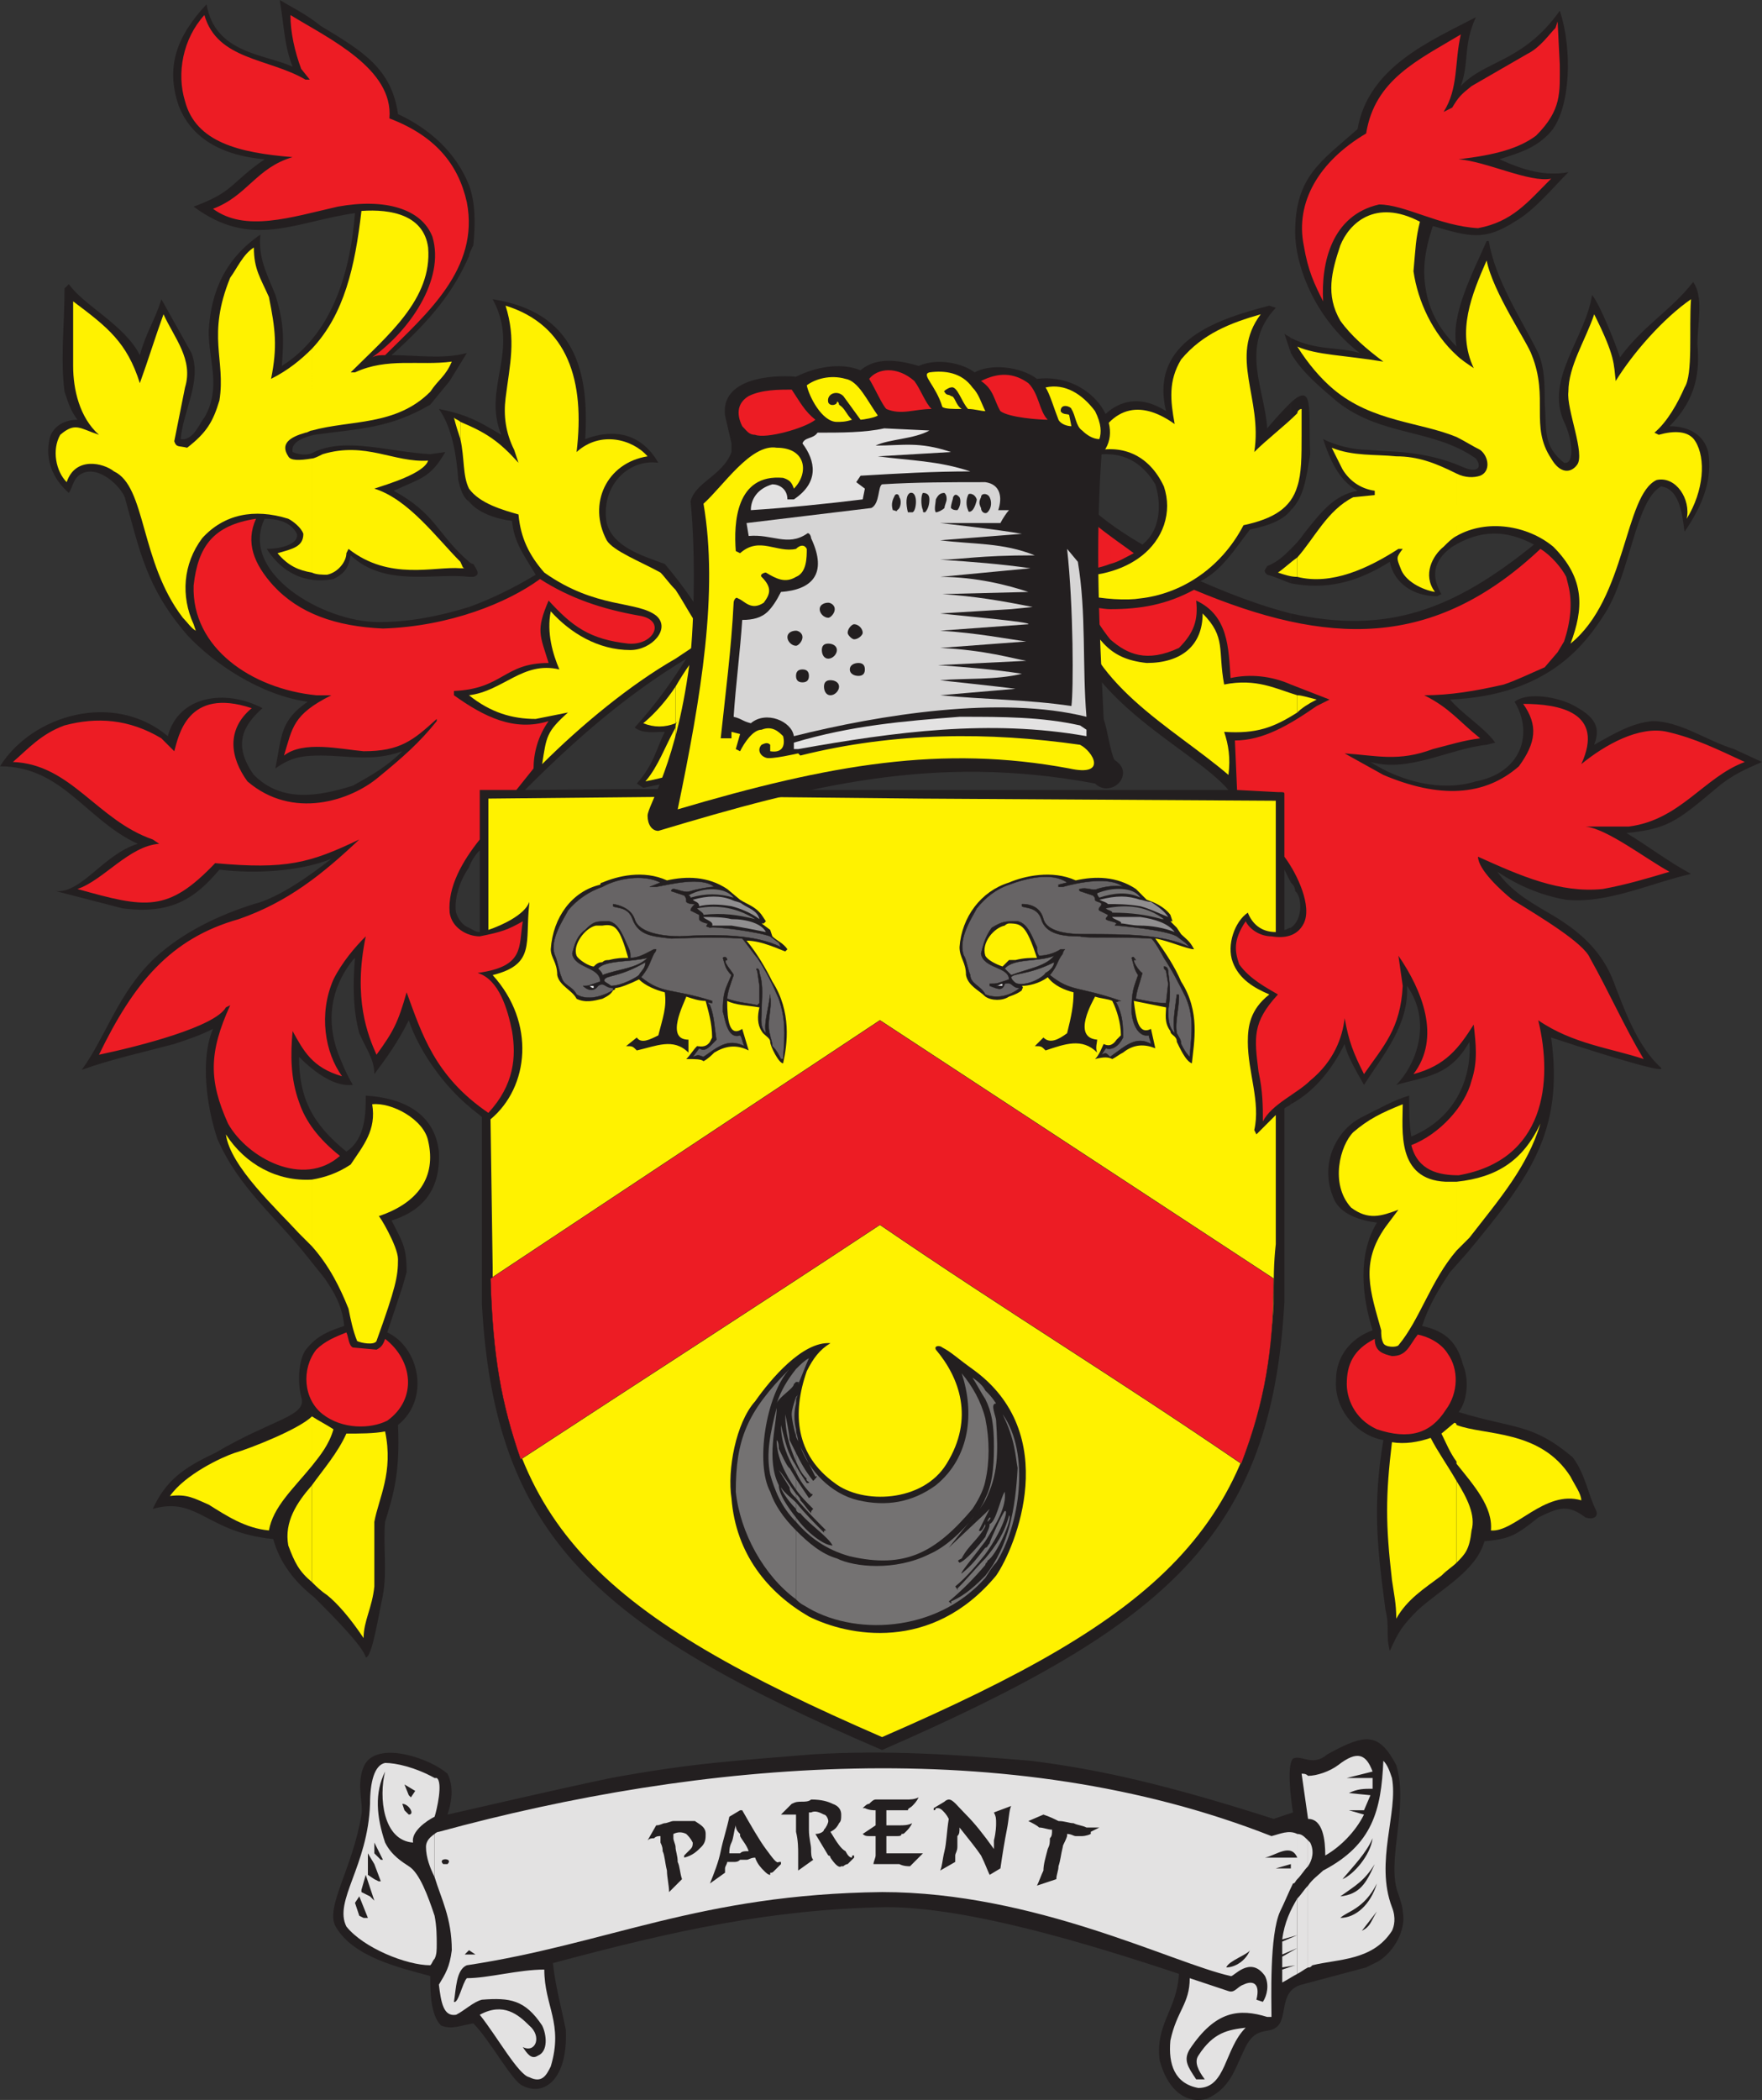 <svg xmlns="http://www.w3.org/2000/svg" width="614.25" height="731.686"><rect width="100%" height="100%" fill="#333333" stroke="none"/><path fill="#231f20" fill-rule="evenodd" d="M450 323.25v61.5c8.25-4.5 14.25-12 18.75-21 .75 3.75 3.75 9 6.75 14.25 6.75-10.5 15.75-21 15-34.5 9 12.75 3 27.75-3.75 34.5 10.5-3 18.75-3 25.5-15 .75 9-2.25 25.5-20.25 33-.75-4.5-.75-9-.75-14.25-5.25 1.5-10.5 4.5-16.5 7.5-9 4.5-15 16.5-9.75 28.5 2.25 5.25 9 7.5 15 8.25-6.75 11.25-5.25 25.5-1.5 37.5-8.25 3-12.75 9.75-12.75 17.25-.75 10.5 7.5 19.5 16.5 21-3.75 22.5-2.25 36.75.75 59.25 1.5 6 0 8.25 1.5 14.25 3-6.75 4.5-9 9.75-14.25 8.25-7.5 20.25-13.5 23.25-24 9-.75 11.25-2.25 18.75-8.25 7.5-3.75 10.5-4.5 16.5 0 2.25.75 4.5 0 3.75-2.25-3-6-3.75-12.75-8.25-18.75C534 495.75 528 498 508.5 492c3-3.75 3.75-11.25 1.5-16.5-2.25-9-7.5-12-14.25-13.5 2.25-6.75 5.25-12 9.75-18.75l6-6.75c21.75-26.25 33.75-42 29.25-75C547.5 363.75 582 375 579 372c-8.25-7.5-12.75-20.25-16.5-30s-10.5-16.5-20.25-22.5c-7.5-4.5-15-8.25-20.25-15.75 6.75 4.5 15 8.25 24 9.75 14.25 1.5 30-6 43.5-9-8.25-4.5-15-9.75-22.5-14.25 14.25-1.5 17.25-3.75 31.5-15.75 5.25-4.5 10.5-6.75 15.75-9l-9.75-4.5c-9.75-3-18.75-9.75-28.5-9.75-7.5.75-13.5 4.5-20.25 8.25 2.25-6 .75-9.75-8.25-14.25-6.75-3-15.75-3.75-19.5-.75 6.75 11.25 2.25 24.75-13.5 27.75-12 3.75-26.25 0-36.75-6.75 13.5 3.75 27-4.5 40.5-6l3-.75c-3.75-5.25-11.25-9.75-15.75-15 34.5-1.5 47.25-19.5 54-30 9-14.25 10.5-39 19.5-44.25 6.75.75 7.5 10.5 8.25 15.75 6.75-9.75 9.75-18.75 8.25-27.75-1.5-6-6.75-9-13.5-9 9.75-9.75 10.5-19.5 9.75-28.5 0-7.5 2.25-16.5-1.5-21.75-7.5 9.75-17.25 15-25.5 26.25-1.5-4.5-6.75-18-9.75-21.75-2.25 15-16.5 29.25-9.75 44.25 3 6 3.75 15 0 14.25-7.5-6-6-11.25-6.75-21 0-6 0-12-2.25-17.25-6-12-15-25.5-17.25-39h-.75c-4.5 10.5-12.75 25.5-10.5 36.75-5.25-5.25-9-11.25-10.5-18.75s-.75-14.25 2.25-23.25c12.75 3.75 18 5.25 28.5-1.5 6.75-3.75 13.5-12 18.75-17.25-8.25 1.5-15.75-.75-24-4.5 6.75-2.25 12.75-3.75 18-9.75 6.75-8.25 7.5-28.5 3-42C531 21.75 517.5 21 509.25 30c3-8.25.75-14.25 5.25-24-15.75 8.25-37.5 17.25-41.25 39-12.75 11.25-21.75 16.5-21.75 36 0 10.5 6 29.25 22.5 42-7.5-2.25-15-.75-24-5.25V123c3.75 6.75 11.25 12.75 16.5 17.25 15.75 12 33 9 48 19.5 2.25 3 .75 5.25-4.5 3-13.5-6-26.25-5.25-33-6-5.25 0-11.25-1.5-15.75-3.75 2.25 6.75 5.25 14.25 12 18-8.25 1.5-12.75 7.5-18.75 15-1.5 2.25-3 3.75-4.5 5.25v12c12 2.25 22.5 0 34.5-7.5 1.5 7.5 8.25 12 16.5 12l1.5-.75c-4.5-7.5-1.5-12.75 3.75-16.5 9.75-6 18.75-6 28.5-.75-27.75 22.5-51 31.5-84.75 24v93.75c.75.75 1.5 1.5 1.5 3 2.25 1.5 3 9.75-1.5 12.75"/><path fill="#231f20" fill-rule="evenodd" d="M450 140.25v37.5c4.5-4.5 5.25-10.5 6.75-19.5-.75-15 1.5-25.5-6.75-18m0-17.25v-5.25c-.75-.75-1.5-.75-2.25-1.5L450 123"/><path fill="#231f20" fill-rule="evenodd" d="M450 177.75v-37.5c-1.5 1.5-4.5 4.5-8.25 9-.75-13.5-9.75-28.5 3-42l-2.25-.75c-17.25 4.5-42 12-36 36.75-16.5-10.5-27 5.25-30 16.5 9.75-3 19.5-2.25 26.25 9 1.5 4.5 3 15-4.5 21-12.75-7.5-26.25-17.25-30.75-31.5 0-4.5-6.75-3-11.25-7.5-6 6-16.5 3-24-1.5-7.5 3.75-14.25 3-15 6.75-3 6-9 14.25-7.5 18 3 .75 12.75-4.5 17.25-6-.75 6.75-4.5 15.75-3.75 21.75 7.5-3 15-6 21-10.5 6.75 15 11.25 24.75 27 29.25 2.25 34.5 44.25 51.75 57 66.75H261c-27-.75-67.5 0-78 0 18-18 35.25-33 56.25-45.75-5.25 8.25-10.5 15.75-18 24 3 2.25 6.75 1.5 10.5 1.5-3 6-3.75 11.25-9.75 18l2.25 1.5c10.5-2.25 14.25-2.25 21.75-10.5 2.25-2.25.75-12 12.75-21-6-15.75-14.25-31.5-27-46.5-8.25-3-18-6-20.25-14.25-2.25-12.75 7.5-22.5 18-21-6-10.5-15.75-12-25.5-8.25 1.5-24-3.75-44.25-32.25-48.75 9.75 18-3.75 30.75 3 47.25-3.75-2.25-7.5-4.5-11.25-6v29.25c3 3.75 9 6 15 6.75.75 7.5 3.75 11.25 8.25 18.75-7.5 4.5-15 8.25-23.25 11.25v90.75c.75-2.25 2.25-4.5 3.75-6v28.5c-1.5 0-2.25-.75-3.75-1.5v62.25c1.5 1.5 3 2.25 4.5 3.75v65.25c4.5 81 39.75 112.5 139.5 155.25 99.75-43.5 135.75-75 140.25-156v-67.5c.75-.75 1.5-.75 2.25-1.5v-61.5c-.75 0-1.5.75-2.25.75v-21l2.25 4.5v-93.75c-9-2.25-19.5-6-31.5-11.25 7.5-3.75 12-11.25 17.25-18 7.5-1.5 12-3.75 14.25-6.75"/><path fill="#231f20" fill-rule="evenodd" d="M450 203.25v-12c-2.25 2.25-4.5 4.5-8.25 6-.75 1.5-1.5 1.5 0 3 3 .75 6 2.25 8.25 3m-286.5-7.5V201h1.5c3-.75.75-3 0-4.5-.75 0-1.5-.75-1.5-.75m0-131.25v24.75c0-.75.75-2.25 1.5-3.75.75-7.5.75-15-1.5-21m0 24.75V64.5C159 53.25 150 45 138.75 39.75 136.5 24 126.75 18 111.75 9c-4.5-3.75-10.5-6.75-14.25-9C99 8.25 99 15.75 102 23.25c-9.75-4.5-27-4.5-30-21.75-10.5 11.25-14.25 21.75-9.75 35.25C66 46.5 75 54 92.25 55.5c-12 8.25-10.5 11.25-24.75 16.5 20.25 15 35.25 5.25 56.25 2.25-1.5 19.5-7.5 42-25.5 53.25.75-9.75.75-15-2.25-24.75-3-7.5-6-12.75-5.25-21-12 8.25-17.25 19.5-18 33.75 0 10.5 4.5 19.5-1.5 30-1.5 1.5-3.75 8.25-8.25 7.5.75-9.75 7.5-20.25 3.75-30l-10.5-18.75c-2.25 7.5-5.25 11.25-7.5 19.5C43.5 113.25 29.25 106.5 24 99l-1.5 1.5c0 12-1.5 24.75 0 36 1.5 4.5 2.25 6.75 4.5 9.75-5.25 0-9 3-9.75 6.75-1.5 6.75.75 13.5 6.75 18.75 1.5-2.25 1.5-5.25 4.5-6.75 6-3 13.5 4.5 15 8.25 5.25 18.75 7.5 31.5 21.75 48 9 9.75 25.5 21 42 23.25-9.75 6.75-9 12-11.25 23.25 5.25-3.75 9-4.5 15.75-4.5 9.75 0 18 2.25 28.5-1.5-5.25 5.25-10.5 8.25-17.25 12-12 3.75-24.75 6-34.5-3.75-7.5-10.5-3.75-17.25 3-23.25-12.75-6.75-29.25-4.5-33 9.75C39.75 240.75 11.25 249 0 267c21.75 0 30 18.75 48 27-12 3.75-19.5 17.25-28.5 16.5l23.25 6c17.25 2.25 25.5-3.75 33.75-13.5 12 1.5 27.75.75 39-3.75-6.75 5.25-18 13.5-27 15.75-12 3.75-24.75 9.75-34.5 18.75-12.75 12-17.25 27.75-25.5 39 10.5-3.75 21-6 32.25-9 4.5-1.5 9-3 13.5-5.25-4.5 10.5-2.25 27 1.5 38.25 7.5 17.25 20.25 27 31.5 41.25l6 7.5c3 4.5 6 9 6.75 16.5-4.5 1.5-9 3-12.75 7.5-3 3-3.75 11.25-2.25 17.25 2.25 6.75-9.75 7.5-30 19.5-11.25 5.25-17.25 9.75-21.75 19.5 15.75-4.5 18.75 8.25 42 10.5 2.25 8.25 7.5 15 14.25 20.25 6 6 17.25 17.25 18 21 2.25 0 4.5-15 6-21.75 1.5-8.25 0-18 .75-25.5 3-9.75 5.25-17.25 4.5-33.75 11.25-9 7.5-27-3.75-32.25l5.25-15.75 1.5-5.25c0-9-1.5-10.5-5.25-18 9.75-3 17.25-9.75 16.5-24-1.5-13.5-12.75-18.75-25.5-19.5 0 6 0 15-6.75 19.5-12-9.75-16.5-18.75-16.5-33 6 6 12.75 10.5 18.75 9.75-2.25-3.75-3.75-7.5-5.25-11.25-3.75-10.5-3-21.75 5.25-32.25l.75-.75c-.75 9-.75 18 1.5 26.25 2.25 5.25 5.25 9 5.25 14.25 4.5-6 8.25-11.25 12-18.75 3.75 11.25 12.75 23.25 21 30v-62.25c-2.25-.75-3.75-3-4.5-5.25-.75-3.75.75-10.5 4.5-15.75V211.5c-9.75 3-20.25 5.25-31.5 5.25-19.5 0-48.75-17.25-39.75-36 3.75 0 9 .75 11.25 5.25.75 3.75-6 5.25-10.5 5.25 3.75 6 11.25 12.75 23.25 10.5 4.5-2.25 5.25-4.5 6-8.25 12 11.25 29.25 6 41.25 7.5v-5.25c-11.25-9.75-11.25-16.5-26.25-24.75 9.75-4.5 12.75-4.5 18-13.5l-5.25.75c-14.25-.75-29.25-6-40.5-.75-2.25 1.5-6 .75-7.5 0-.75-3.75 4.5-5.25 7.5-6 16.5-2.25 26.25-2.25 40.5-10.5l6.75-8.25 6-9.75c-8.25 2.25-17.25.75-26.25.75 14.25-12.75 21.75-22.5 27-34.5"/><path fill="#231f20" fill-rule="evenodd" d="M163.5 174.75V145.5c-3.75-1.5-6.75-2.25-10.5-3 3.75 5.25 6 13.5 6.75 24.75.75 3 1.5 6 3.75 7.5"/><path fill="#fff200" fill-rule="evenodd" d="M444 454.5c0-9 0-14.25.75-21v-45l-6.75 6.75-.75-1.5C439.5 384 435 373.5 435 363c0-5.25.75-11.25 7.5-16.5-5.25-2.25-10.5-5.25-12.75-11.25S430.5 321 435 318c1.5 3.75 4.5 6.75 9.75 6.75V279L321 278.25l-75-.75-75.75.75V324c4.5-1.5 12.75-5.25 14.25-9.75v.75c-1.5 13.5 2.25 21-12.75 24.75 15 16.5 12.75 39-.75 50.25l.75 51.75v13.5c3.75 77.25 39 108 135.75 150 96.75-42 132-72.75 136.5-150.75m63.75 61.5v28.5c3-3 4.5-4.5 5.25-11.25 1.5-5.25-1.5-11.25-5.25-17.25m0-19.5V510c6 7.5 12.75 15 12 23.25 8.25.75 18.75-14.25 31.5-10.5 0-2.25-2.25-5.25-3.75-8.25-10.5-16.5-30-14.25-39.75-18m0-84.75v24l4.5-4.5c10.5-13.5 20.25-24.75 24.75-39.75-6 12.75-15 18.75-29.25 20.25m0-246.75v21.75c10.5-6 24.75-3.75 33.75 3.75 11.25 11.25 10.5 21.75 6 33.75 19.5-15.75 18.75-51.75 30-57 6.75-1.5 12 6.75 10.5 13.5 6-9.75 6.75-21 3-27-2.25-3.75-7.5-3.75-12.75-2.25l-1.5-.75c4.5-3.75 8.25-10.5 10.5-15.75 3-4.5 1.5-20.25 2.25-30.75-9.75 6.75-20.25 18.75-26.25 28.5-.75-6 0-8.25-7.5-23.25-3 9-9 18-9 27-.75 6 6 21.75 3 25.5-2.25 3-6 3-9-2.25-7.5-11.25-.75-21-6.75-36-1.5-4.5-13.5-21.75-15.75-33-5.25 12-10.5 24.75-4.5 37.5-2.25-1.5-4.5-3-6-4.5v28.5c3 1.5 5.25 3 8.25 4.5 3 2.25 3.75 7.5 0 9-2.25.75-5.25.75-8.25-.75m0-12.75v-28.5c-8.25-7.5-13.5-18.75-15-29.25.75-8.25.75-11.25 2.25-17.25-15.75-8.25-24.75.75-27.75 8.25-3 9-5.25 17.25 0 26.25 3.75 5.25 9 9.75 15 14.25-13.5-2.25-23.25-2.25-30-5.25 3.75 6 8.25 11.25 12.75 15 13.5 11.25 30 11.25 42.75 16.5m0 34.5V165c-7.5-3.75-13.5-6-21-6-7.5-.75-15 0-22.5-3l3.75 7.5c2.25 3.75 6 6.75 11.25 7.5v1.5l-7.5.75c-9 4.5-13.5 14.25-19.5 21V201c12 3 24.75-3 35.25-9.75h1.5c-2.25 3-2.25 3-.75 6.75 1.5 4.5 7.5 7.5 12 8.25-4.5-6-.75-12.75 3-15.75 1.5-1.5 3-3 4.5-3.75m0 249v-24H504c-17.25-.75-15-18-15-27-7.5 3-12 5.25-17.25 9.75-4.5 4.5-8.25 18-.75 26.25 6 4.5 10.5 3 16.5.75l-4.5 6c-9 12.75-5.25 22.5-1.5 36 0 1.5 0 3 .75 4.5s4.5 1.5 5.25.75c7.5-9 11.25-22.5 20.25-33m0 74.25v-13.5c0-.75-.75-.75-.75-.75l-4.5 3.75c1.5 3 3 6.75 5.25 9.75v.75"/><path fill="#fff200" fill-rule="evenodd" d="M507.75 544.5V516c-3-5.25-6.75-10.5-9-15-4.5 1.5-9 2.25-13.5 1.5-2.25 18.75-2.25 28.5 0 48 .75 5.25 1.5 8.25 1.5 13.5 3.75-6.75 9.75-10.5 15.75-15 2.25-2.25 3.75-3 5.25-4.5m-55.5-302.25v6c1.5-1.5 3.75-3 6.75-4.5-3-.75-5.25-1.5-6.75-1.5m0-98.25v25.5c1.5-4.5 1.5-10.5 1.5-18v-9c-.75 0-1.5.75-1.5 1.5m0 25.5V144c-4.5 4.5-10.5 9-15 13.5 3-18.75-9-33 2.25-48-10.5 3-20.25 6.75-27.75 15.75-4.5 7.5-3.75 14.25-2.25 22.5-10.5-7.5-21.75-8.25-29.25 9.75 10.5-3 20.25.75 25.5 12 1.5 4.5 1.5 9 0 13.5-6 17.25-30.75 21.75-47.25 14.25 6 9.75 30 12.75 39 11.25 13.5-1.5 27.75-9.75 36-25.5 10.5-2.25 16.5-6 18.75-13.5m0 31.5v-6.75c-2.25 1.5-4.5 3.75-6.75 5.25 2.25.75 4.5 1.5 6.75 1.5"/><path fill="#fff200" fill-rule="evenodd" d="M452.25 248.25v-6c-7.5-2.25-14.25-6-25.5-3.75-2.25-12 .75-16.5-7.5-24.75 0 11.25-7.5 17.25-19.5 17.25-14.25-1.5-17.25-9-25.5-22.5 4.5 30 33.75 44.25 54 61.5.75-6 0-10.5-1.5-15 11.25.75 17.25-1.5 25.5-6.75M235.5 253.5v15.75c3.75-1.5 6.75-4.5 8.25-7.5C243.75 255 249 247.5 255 243c-2.25-6-5.25-12.75-9-18.75-3.75 4.5-7.5 9.75-10.5 15V252l.75-.75c-.75.75-.75 1.5-.75 2.25m0-48v24l6.75-4.5 3.75-3c-4.5-6-7.5-12-10.5-16.5m0 24v-24c-2.25-2.25-3.75-4.5-5.25-6-6.75-3.75-16.5-7.5-18.75-11.25-6.75-12.75 0-27 14.25-29.25-5.25-6-16.5-9-24.75-1.5 3-24.75-3-44.25-24.75-51 3.75 12 1.5 20.25 0 32.25-.75 6 0 12 3 18l1.5 4.5c-6.75-7.5-11.25-10.5-20.25-14.25v6c1.5 6.75.75 12.75 3 17.25 3.75 5.25 12 7.5 17.25 9 .75 8.25 3.75 14.25 9 20.25 18 12.75 32.25 9.75 39 15 5.25 4.5-1.5 12-9 12-11.25 0-21-6-27.75-13.5-1.5 7.5.75 15 3 20.25-12.75-3-19.5 7.5-31.5 9 7.5 6 15 8.25 23.25 8.25l11.25-2.25c-7.5 6.75-7.5 8.25-9 18 13.5-13.5 30.75-27.75 46.5-36.75"/><path fill="#fff200" fill-rule="evenodd" d="M235.5 252v-12.75c-3 4.5-6.75 9-11.25 12.75 3.75 1.5 7.5 1.5 11.25 0m0 17.25V253.5c-3.75 6.75-6 13.5-10.5 18.75 3.75-.75 7.5-1.5 10.5-3m-75-73.5V198h1.5c-.75 0-.75-.75-1.5-2.25m0-42.75v-6c-.75-.75-1.5-.75-2.25-1.5.75 3 1.5 5.25 2.25 7.5m0 45v-2.25c-8.25-8.25-18-21.75-30-25.5 4.5-1.5 17.25-5.25 18.75-9.75-12 .75-21.75-6.75-36.75-2.25-1.5.75-3 1.5-3.75 1.5v39.75c1.5.75 3.75.75 5.25.75 3.75-.75 6.75-4.5 6.75-7.5l.75-1.5c14.25 11.25 30 6 39 6.75m-51.75 319.5v33.75c1.5 1.5 3 3 5.25 4.5 3.75 3 8.25 8.25 12.75 15 0-6 3-10.5 3.75-18v-22.5c1.5-8.25 6.75-17.25 3.75-31.5-3.75.75-9 .75-13.5.75-3 6.75-8.25 12.75-12 18m0-24v17.25c3-3.75 6-7.5 7.5-12.75-2.25-1.5-5.25-3-7.5-4.5m0-82.5v23.25c6 6.75 9.75 14.25 12.75 21.75.75 3.75 1.5 7.5 3 11.25 1.5.75 6 1.5 6.75 0 6.75-18.75 7.5-22.5 7.5-28.5 0-4.5-6.75-15.75-6.75-15 13.5-4.5 20.25-13.5 17.25-26.25-1.5-7.5-12.75-13.5-19.5-12.75 1.5 9-3 14.25-7.5 21-4.5 3-9 4.5-13.5 5.25m0-289.5V150c13.5-3.75 29.25-1.5 41.25-13.5 3-4.5 5.25-5.25 7.5-10.5-11.25 1.5-22.5-1.5-33.75 3.75h-1.5c12.75-12.75 28.5-25.5 27-43.5C147.75 75 136.5 72.75 126 73.5c-2.25 19.5-6 36-17.25 48m0 28.5v-28.5C105 125.25 100.5 129 94.5 132c2.25-11.25 1.5-17.25-.75-28.5-3-6.75-5.25-9.75-5.25-17.25-3.75 2.25-6 7.5-8.25 10.5-8.25 20.25-1.5 28.5-3.75 42.75-2.25 7.5-4.5 11.25-11.25 16.5-3-.75-3.75 0-4.5-2.25L64.5 135c3-9.75-3.75-17.25-7.5-25.5-3 8.25-5.25 15.75-8.25 24C44.25 119.25 37.5 114 25.5 105v22.5c0 8.25 2.25 18 9 24-6.75-2.25-8.25-4.5-13.5 0-3 5.25-1.5 12.75 2.25 16.5 3-9 12.75-6.75 16.5-3.75 11.25 5.25 9 31.5 24 51 1.5 1.5 3 3.75 4.5 4.5l-.75-2.25c-4.5-9.75-3.75-21 3-30 7.5-8.25 18-10.5 30-6.75 1.5.75 4.5 3 5.25 5.25 0 4.5-3.75 5.25-9 6.75 3.75 4.5 7.5 6 12 6.75v-39.75c-4.5.75-7.5.75-8.25-.75-3-4.5.75-6.75 6-8.25.75 0 1.5-.75 2.25-.75m0 284.25V411c-12 .75-23.25-5.25-30-15.75 1.5 11.25 18 26.25 25.5 34.5l4.5 4.5m0 76.5V493.5c-4.5 4.5-21.75 11.25-27 12.75-4.5 1.5-17.25 7.5-22.5 15 6-.75 8.25.75 13.5 3 6 3.75 12.75 8.25 21 9 1.5-8.25 8.25-14.25 15-22.5"/><path fill="#fff200" fill-rule="evenodd" d="M108.75 551.25V517.5c-5.25 6-9.75 12.75-8.25 21 2.25 6 3.75 9 8.25 12.75"/><path fill="#ed1c24" fill-rule="evenodd" d="M387 212.25v10.5c6 5.25 12.75 8.25 24 3 5.25-5.25 6.75-9.75 6-16.5 11.25 5.25 11.25 16.5 12 27 6.75-1.5 14.25-.75 21 2.25l13.5 5.25L459 246c-9.75 6.75-18.75 12-28.5 12l.75 17.25 14.25.75c2.25 0 2.25 0 2.25.75v21.75c4.5 6 9.75 17.25 6.75 23.25-2.25 4.5-6.75 5.25-11.25 4.5-3.75 0-7.5-2.25-9-5.25-4.5 6.75-3.75 10.5-2.25 15 3.75 5.25 9.75 8.25 13.5 10.5-9 9.75-8.25 15-6.75 27 1.5 6.75 1.5 12 1.5 17.25 3-6 12-9.75 16.5-14.25 8.25-6.75 11.25-15 12-21.75 1.5 8.25 3 12 6.75 19.5 6.75-9.75 12.75-15.75 13.5-30.75l-1.5-10.5c8.25 12 15 28.5 5.25 41.25 11.25-3 15.75-9 21-17.25.75 6.75 1.5 12.75-.75 19.5-2.25 9-11.25 18.75-21 22.5 2.25 9 9.75 10.5 16.5 10.5 30-5.25 33-32.25 27.75-54 12 8.25 25.5 9.75 36.75 13.5-6.75-11.25-12-23.25-18.75-35.25-2.25-5.25-17.25-14.25-27-20.25-3.75-3-12-10.5-12-15 15 6.75 28.5 12.75 43.5 11.25 8.25-1.5 15.75-3.75 23.25-6-8.25-4.5-21.75-15-29.25-15.75h15c18-2.25 26.25-17.25 40.5-22.5-9.75-4.5-17.25-8.25-27-10.5s-21.75 4.5-30 11.25c8.25-18-7.5-21-20.25-21 5.25 7.5 4.5 13.5-1.5 21.75-12 10.5-27.75 11.25-47.25 3l-13.5-7.5c11.25.75 18.75 3 30.75-1.5 6-1.5 10.5-3 16.5-3.75-7.5-6-10.5-10.5-19.5-15 9 0 18-1.5 27.75-3.75 4.5-1.5 9-3.75 14.25-6l4.5-5.25 2.25-3.75c2.25-6.75 3-13.5 1.5-19.5l-.75-3c-1.5-3-5.25-7.5-9-9.75-37.5 35.25-74.25 33.75-120.75 14.25-9.75 5.25-18.75 6.75-29.25 6.75m0-25.5v9.75c3-.75 5.25-2.25 8.25-3.75-3-2.25-5.25-3.75-8.25-6M461.25 105c-3-6-5.25-10.5-6.75-19.5-3-15 5.25-29.25 21.75-39 3-18.75 18-25.5 33-34.5-2.25 9.75-.75 18.75-6 27l3-1.5c2.25-3.75 3-4.5 6.75-7.5l19.5-11.25c4.5-2.25 7.5-6.75 9.75-9L543 7.5l.75 15c0 9.75.75 15.75-8.25 24.75-6 4.5-14.25 6.75-27 8.25 9.75.75 24.75 8.25 32.25 6.75-8.25 8.25-13.5 15-25.5 17.25-13.5-.75-25.5-8.25-34.5-8.25C464.25 75 460.5 91.5 461.25 105M480 498c-8.25-3.75-10.5-11.25-10.5-15.75 0-6.75 2.25-12 9.75-15.75 0 4.5 3 5.25 6 6 5.25 0 6-3.75 9-7.5 3.75.75 8.25 3 10.5 6.75 3.75 5.25 3.75 13.5-.75 19.5-5.25 8.25-12.75 10.5-24 6.75m-93-301.5v-9.75c-11.25-8.25-18-15.75-23.25-29.25-3 0-5.25-1.5-7.5-3-9.75 6-17.25 2.25-24.75-1.5-3.75 3-9 3.75-11.25 3.75l-6 12.75c7.5-3 14.25-5.25 21.75-8.25-6 6-6.75 15-8.25 22.5 12-3.75 12.75-8.25 18.75-15.75 0 9 .75 12 4.5 19.5 7.5 9 22.5 14.25 36 9m0 26.25v-10.5c-2.25 0-5.25-.75-7.5-.75 2.25 3.75 4.5 7.5 7.5 11.25M129.75 124.5c12.75-9 25.5-27 21-42-3.75-9.75-16.5-13.5-33-10.5-16.5 3.75-32.25 9-43.5.75 12-4.5 15-14.25 27.75-18-18.75-1.5-33.75-5.25-37.5-19.5-3-9.75-.75-21.75 6.75-30 4.5 15.75 22.5 15 35.25 22.5h1.5L105 24c-2.25-6-3.75-12.75-3.75-18.75 13.5 8.25 36 18.75 34.5 36 15.75 6 24 15.75 27 29.25 4.5 23.25-14.25 39-28.5 53.25-1.5 0-3 0-4.5.75m-50.25 267c-6.75-15-6.75-24.75.75-41.25l-1.5.75c-3.75 6.75-30 13.5-44.25 16.5 12-24.75 24.75-40.5 48.75-47.25 17.25-6 29.25-15.75 42-27.75C108 300.75 99.75 303 75 300.75c-16.5 17.25-24 15.75-48 9 9-3 18-15 28.5-15.75l-2.25-1.5c-19.5-6.75-28.5-26.25-48.75-27 5.25-4.5 9.75-9.75 18-12.75 11.25-3 22.5-2.25 33.75 4.5l4.5 4.5c1.5-5.25 4.5-22.5 27-15-9 7.5-7.5 17.25-1.5 25.5 15.75 13.5 36 6.75 45.75-1.5 8.25-6.75 14.25-12 20.25-19.5v-.75c-8.25 7.5-12.75 11.25-25.5 11.25-8.25-.75-21-3.75-27.75 1.5 3-9.75 3-14.25 16.5-21h-5.25C87.75 240 66.75 225.75 67.5 204c1.5-13.5 6.75-21 21.75-23.25-3.75 8.25-.75 15.75 6 23.25 9 9.75 21.75 14.25 38.25 15 23.25-.75 43.5-9 54.75-17.25 10.5 6.75 21.75 10.5 34.5 12.75 9.75 1.5 5.25 10.5-3.75 9.75-13.5-1.5-19.5-6-27.75-15-4.5 10.5-3 12 0 21.75-15.75 0-15.75 9-33 9.75v1.5c10.5 7.5 21 12.75 33 9-3.75 5.25-5.25 11.25-5.25 16.5l-6 7.5h-12.75v17.25c-6 7.5-11.25 16.5-10.5 25.5.75 5.25 6 8.25 10.5 8.25 7.5-1.5 9.75-2.25 15-5.25-1.5 9 .75 15.75-15.75 18 7.5 2.25 10.5 12.75 12 20.25 1.5 9 .75 18.75-8.25 28.5-18.75-12.75-23.25-27.75-28.5-42-3 10.5-4.5 13.5-10.5 21.75-3-6.75-8.25-19.5-3.75-41.25-3.75 3.75-8.25 9-11.25 15-5.25 12-3 25.5 3 33.75-10.5-3-13.5-9-17.25-15.75-.75 8.25-.75 16.5 2.25 24.75 2.25 6.75 6.75 12.75 14.25 18.75-12.75 11.25-32.25.75-39-11.25m33 101.25c-6.75-5.25-7.5-15.75-2.25-22.5 3-3 6.75-4.5 10.5-6 .75 1.5.75 4.5 2.25 5.25l8.25.75c1.5-.75 2.25-1.5 3-3.75 9.75 7.5 11.25 21 .75 28.5-6 3-15.75 3-22.5-2.25"/><path fill="#231f20" fill-rule="evenodd" d="M391.5 269.25c0-1.5-.75-3-3-4.5-1.5-3-2.25-9.75-3.75-14.25-1.5-32.25-3-59.25-.75-92.25 9-9.75-3.75-28.5-22.5-26.25-6-4.5-16.5-5.25-21.75-2.25-3.75-3-12.75-5.25-19.5-2.25-7.5-2.25-15-3-20.25 1.5-7.5-3-16.5-.75-22.5 2.25-9-.75-26.25.75-24.75 13.5l2.25 9.75v3c-3 8.25-12.75 10.5-14.25 17.25 1.5 15 1.5 36.75 0 53.25-4.5 38.25-15 52.5-15 56.25 0 3 1.5 5.25 3.75 5.25 52.5-15.75 96-27 152.25-16.5 3.75 3.75 9.75.75 9.75-3.75"/><path fill="#fff200" fill-rule="evenodd" d="M236.25 282c8.25-39.75 14.25-75.75 9-106.5 6.75-6 16.5-21 25.5-19.5 10.5 0 11.25 9 6 14.25-.75-2.25-1.5-3-3.75-3.75-16.5-1.5-17.25 15.75-16.5 25.5l1.5.75c6.75-6 12.75 0 19.5-1.5 1.5-1.5 3-1.5 3.75 0 0 3 0 8.25-3.75 9.75-3.75 2.25-6.75.75-10.5-1.5-.75 0-2.25.75-1.5 1.5 3.75 3.75 3 6 .75 9-4.5 3-6.75-.75-9-1.5-.75-.75-1.5.75-1.5 1.5-.75 15.75-3 33-4.5 47.25H255V255l3 .75-1.5 5.25 1.5.75c1.5-3 4.5-7.5 7.5-7.5 3.75-1.5 6 .75 7.5 2.25.75 3 0 6-4.5 5.25v-2.25c-.75-.75-1.5-.75-3 0-1.5 1.5-.75 3.75 1.5 4.5 1.5.75 11.25-1.5 11.25-1.5l.75.75c33-8.25 66-8.25 97.5-3.75 4.5 2.25 9.75 11.25-3.75 8.25-44.25-8.25-83.25-1.5-136.5 14.25"/><path fill="#e3e2e2" fill-rule="evenodd" d="M276.75 261v-2.25c20.25-6 38.25-7.5 57.75-9h.75c14.25 0 27.75 0 41.25 3l2.25 1.5v2.25c-33.75-6-66.75-1.5-100.5 4.5h-1.5"/><path fill="#d6d5d5" fill-rule="evenodd" d="M276.75 256.5c-.75-5.25-9.75-9-15-4.5-3-.75-3-1.5-6-2.25.75-11.25 2.25-22.5 3-33.75 3.75 0 6.75-.75 9-3 1.5-1.5 3-3.75 4.5-6.75 10.5-.75 16.5-6 10.5-18.75 0-.75-.75-2.25-1.5-1.5-6.75 4.5-12 0-20.25.75l-.75-4.5 43.5-5.25c3-1.5 2.25-7.5 3.75-8.25 12-.75 24-.75 36-.75 5.25.75 6 5.25 4.5 9.75h3.75c-.75.75-2.25 3-3 4.5h-21s20.25 2.25 28.5 3.75l-28.5 2.25c12 1.5 21.75.75 33 5.25-20.25 0-25.5 1.5-33 1.5 11.25.75 21 1.5 31.5 3l-31.5 3c12.75 0 24 3 30.75 5.25l-30 .75c11.25.75 20.25 2.25 31.5 4.5l-7.5.75-24.75 1.5c6.75.75 32.25 3 30.75 3.75l-30.75 2.25c12.75.75 24 3 30 3.75l-30 2.25c15.75.75 25.5 3.75 30 4.5l-30.75 1.5c10.5.75 19.5 1.5 29.25 3-9 2.25-19.5 1.5-28.5 2.25-.75 0 21 2.25 26.25 3l-26.25 2.25c15.75 1.5 30.75 1.5 45.75 3.75.75-5.25.75-34.5-1.5-54.75l3.75 4.5c3 18 1.5 36 3 54-30-7.5-72-.75-102 6.75"/><path fill="#231f20" fill-rule="evenodd" d="M316.5 178.5c-.75-3-.75-6 .75-6.75 3-.75 2.25 6.75.75 6.75h-1.5m9.75-4.5c.75-1.5 1.5-2.25 3-2.25.75.75.75 1.5.75 2.25s-.75 2.25-.75 3c-.75.75-2.25 1.5-3 1.5-.75-.75 0-3.75 0-4.5m-15 3.75c-.75-2.25 0-3.75.75-5.25.75-.75 1.5 0 1.5.75.75.75.75 3.75-.75 4.5 0 .75-.75 0-1.5 0m10.5 0c-.75-1.5-.75-5.25 0-6 1.5 0 2.25.75 2.25 2.25 0 2.25-.75 3.75-1.5 4.5-.75 0-.75 0-.75-.75M342 177c-.75-1.5-.75-2.25 0-3.75 0-1.5 2.25-1.5 3 0s.75 3.75-.75 5.25c-.75.75-2.25 0-2.25-1.5"/><path fill="#e3e2e2" fill-rule="evenodd" d="M261.75 177.75c0-3.75 2.25-7.5 7.5-9 2.25 0 5.25 1.5 5.25 5.25h2.25c9-6 7.5-13.5 3-19.5.75-2.25 3.75-1.5 5.25-3.75 8.25 0 16.5 0 23.25-1.5L324 150c-5.25 3-14.25 3-18.75 5.25 9.75 0 15-1.5 26.25 2.25L306 159c11.25 1.5 21 1.5 32.25 5.25-12.75 0-25.5.75-38.25 1.5l-1.5 2.25 3 2.25-.75 3.75c-12 1.5-27 3-39 3.75"/><path fill="#231f20" fill-rule="evenodd" d="M337.5 177.75c-.75-1.5-.75-3.75 0-5.25 0-.75 2.25-.75 3 1.5 0 .75-.75 3-1.5 3.75s-1.5.75-1.5 0m-6-.75c0-1.5.75-3 .75-3.75.75-1.5 1.5-.75 2.25 0 .75 1.5 0 3.75-.75 4.5-.75 0-1.5 0-2.25-.75"/><path fill="#fff200" fill-rule="evenodd" d="M377.25 150c-2.25-1.5-2.25-5.25-3.75-7.5 0-.75-3.75-2.25-3.75.75.75 1.5 3 .75 3 1.5l.75 3.75c-1.5 0-3.75-.75-4.5-2.25-1.5-3.75-3-9-4.5-11.25 6.75-1.5 12.75 2.25 17.25 8.25 2.25 4.5 2.25 7.5 1.5 9.75-2.25 0-4.5-1.5-6-3m-48.75-8.25c-2.25-7.5-7.5-11.25-4.5-12 5.25-.75 11.25 0 15 5.25 2.25 2.25 3 5.25 4.5 8.25-1.5 0-3.75-.75-6-.75-2.25-2.25-3.75-8.25-6-7.5-.75 0-3 1.5-2.25 1.5.75 1.5 1.5.75 2.25 1.5 1.5 0 1.5 3 3.75 4.5-3 0-6 0-6.75-.75m-47.25-7.5c3-2.25 8.25-3.75 13.5-2.25 4.5.75 7.5 7.5 11.25 12.75-.75.75-5.25 1.5-6 1.5l-6-8.25c-2.25-2.25-6-.75-5.25 2.25.75 1.5 3 .75 3 0s.75 0 .75.75c2.25 1.5 2.25 3 4.5 5.25-2.25.75-3.75.75-5.25.75-5.25 0-9.75-9-10.5-12.75"/><path fill="#ed1c24" fill-rule="evenodd" d="M348.75 143.25c-2.25-3.75-2.25-7.5-6.75-10.5 6-3 11.25-3 16.5.75 3.75 3.75 3.75 9.75 6.75 12.75-3 0-13.5-.75-16.5-3M309 142.5c-1.5-1.5-3.75-6.75-6-10.5 3-3.75 9.75-4.5 15.75.75 2.25 3 3.75 7.5 6 9.75-6 0-10.5 2.25-15.75 0m-45.75 9c-2.25 0-3-1.5-4.5-3-2.25-4.5-1.5-8.25 2.25-10.5 4.5-2.25 10.5-2.25 15-2.25 3 4.5 4.5 7.5 8.25 10.5-3.75 3-17.25 6.75-21 5.25"/><path fill="#231f20" fill-rule="evenodd" d="M279.75 233.25c1.5 0 2.25.75 2.25 2.25s-.75 2.25-2.25 2.25-2.25-.75-2.25-2.25.75-2.25 2.25-2.25m9.75 3.75c1.5 0 3 .75 3 2.25s-1.5 3-3 3-2.25-1.5-2.25-3S288 237 289.5 237m9.75-6c1.5 0 2.25.75 2.25 2.25s-.75 2.25-2.25 2.25-3-.75-3-2.25 1.5-2.25 3-2.25m-1.5-13.5c1.5 0 3 1.5 3 3 0 .75-1.5 2.25-3 2.25-.75 0-2.25-1.5-2.25-2.25 0-1.5 1.5-3 2.25-3m-9-7.5c.75 0 2.25.75 2.25 2.25s-1.5 3-2.25 3c-1.5 0-3-1.5-3-3s1.5-2.25 3-2.25m-11.25 9.75c.75 0 2.25.75 2.25 2.25s-1.5 3-2.25 3c-1.5 0-3-1.5-3-3s1.5-2.25 3-2.25m11.25 4.5c1.5 0 3 .75 3 2.25s-1.5 3-3 3-2.25-1.5-2.25-3 .75-2.25 2.25-2.25m132 507c8.25-3.75 9.75-10.5 12.75-16.5 3.75-9 8.25-6 11.25-8.25 4.5-3 .75-12.75 9-15l22.5-6 3-1.5c5.25-2.25 11.25-10.5 9.75-18 0-1.5-.75-3.75-1.5-6-4.5-11.25 3.75-30-.75-45-6-11.25-10.5-11.25-24-3.75-5.25 4.5-9 0-12 1.5-2.25 2.25-.75 14.25 0 18.75l-6.75 2.25c-37.5-12-60.75-17.25-84.75-20.25-27-2.25-50.25-3.75-75.75-2.25-27 2.25-42 3-70.5 8.25-18 3.75-40.5 9-57 12.75 1.5-4.5 2.25-9.75 0-14.25-6-5.25-23.25-11.25-28.5-3.75-3.75 6-.75 14.25-1.5 18-3 18.75-12.75 32.25-9 39 6 10.5 21.75 14.25 33 17.25 0 5.25 0 13.5 3.75 17.25 3.75 1.5 6.75 0 11.25-.75 6 6 13.5 20.25 17.25 21.75 7.5 3.75 15.75-2.25 15-19.5-1.5-7.5-3.75-15.75-4.5-23.25 42-11.25 75.75-18.75 116.25-19.5 28.5 0 70.5 12.75 102 23.25-.75 12.75-8.25 17.25-6.75 30 2.25 9 8.25 15.75 16.5 13.5"/><path fill="#e3e2e2" fill-rule="evenodd" d="M456 657v28.5c.75 0 .75 0 1.5-.75 9-2.25 21-1.5 27.75-12 .75-1.5 1.5-4.5 0-8.25-6-15.75 2.25-33 0-45-.75-2.25-1.5-4.5-3-6-.75 17.25-3.75 29.25-21 38.25-1.5 1.5-3.75 3-5.25 5.25m0-15.75v9c1.5-2.25 2.25-5.25.75-8.25l-.75-.75"/><path fill="#e3e2e2" fill-rule="evenodd" d="M456 618.75v15c5.25 0 6 7.5 6 12.75 5.25-3 10.5-8.25 13.5-14.25l-5.25-1.5h5.25l2.25-5.25-7.5-.75c3-1.5 5.25-1.5 8.25-1.5v-3.75h-9l9-2.25c-2.25-6-5.25-7.5-12-2.25-3 2.25-7.5 3.75-10.5 3.75m0 15v-15c-.75-.75-1.5-.75-2.25-.75l2.25 15.75m0 16.5v-9c-1.5-1.5-2.25-2.25-3.75-2.25v15.75c1.5-1.5 2.25-3 3.75-4.5m0 35.25V657c-1.5 1.5-2.25 3-3.75 4.5v12.75l.75-.75-.75.75v4.5l3-1.5-3 1.5v9c1.5-.75 2.25-1.5 3.75-2.25m-3.75-30.75V639c-3-1.5-6 0-9 .75-91.5-36-199.5-26.25-290.25-1.5-.75 0-1.5.75-1.5.75v15c2.25 7.5 6 14.25 6 25.5-.75 6-2.25 8.25-4.5 12 .75 6 1.5 11.25 6 10.5 3-1.5 6-4.5 9-5.25 9.75-.75 15 0 21 9 1.5 3 2.25 9-1.5 10.5-2.25 1.5-3.75-.75-5.25-3 4.5 2.25 6.75-3.75 2.25-7.5-3.75-3.75-9-8.25-17.25-3.75 6 7.5 13.5 21 17.25 21.75 4.5 2.25 6-.75 7.5-3.75 4.5-15-2.25-21-2.25-33.75-9 0-19.5 3-27 3-1.5 1.5-3 9-4.5 8.25.75-4.5.75-11.25 4.5-12.75 49.5-7.5 81-24.75 144.75-25.5 53.25 0 101.25 24.75 121.5 29.25.75.75 6.75-7.5 12 0 1.5 3 .75 6.75-.75 9l-2.25-.75c1.5-6-1.5-6.75-4.5-5.25-2.25.75-3 3-5.25 2.25l-13.5-4.5c0 9-4.5 11.25-6.75 21.75-.75 8.25 1.5 15 9.75 16.5 9.75 0 9-13.5 16.5-21-6 .75-11.25 1.5-16.5 9.75-1.5 2.25 0 5.25 2.25 8.25h-3c-3-4.5-4.5-6.75-2.25-10.5 9-13.5 17.25-14.25 27-11.25h1.5c0-6-.75-28.5 3-36.75 1.5-3 3-6.75 4.5-9.75.75 0 .75-.75 1.5-1.5"/><path fill="#e3e2e2" fill-rule="evenodd" d="M452.25 674.25V661.5c-2.25 3.75-4.5 8.25-5.25 14.25l5.25-1.5m0 4.5v-4.5L447 676.5v4.5l5.25-2.25m0 9v-9l-5.25 3v3.75l4.5-.75-4.5 1.5v4.5c1.5-.75 3.75-2.25 5.25-3M151.5 667.5v15c.75-1.5.75-3 .75-5.25s0-6-.75-9.75m0-48V633c.75-2.25 3-12 .75-13.5h-.75m0 13.5v-13.5c-6.75-3.75-13.5-5.25-17.25-5.25C130.5 615 129 621 129 628.5c-.75 21.75-12.75 33.75-8.25 42.75 6 7.5 21 13.5 29.25 13.5.75-.75.75-1.5 1.5-2.25v-15c-2.25-6.75-5.25-15-9-17.25-2.25-1.5-6-3.75-8.25-8.25-3-9-3.75-17.25 0-24.75-2.25 9-.75 24 9.75 24.75-.75-3.75 4.5-7.5 7.5-9"/><path fill="#e3e2e2" fill-rule="evenodd" d="M151.5 654v-15c-2.25 1.5-3 3-3 4.5 0 3.75 1.5 7.5 3 10.5"/><path fill="#231f20" fill-rule="evenodd" d="M427.5 685.5c.75-2.25 7.5-4.5 8.25-6-1.5 3.75-5.25 6-8.25 6m11.25-4.5 1.5.75-1.5-.75M162 681h3.75l-2.25-1.5zm312.75-8.25L480 666c-2.25 3.75-2.25 5.25-5.25 6.75m-349.5-5.25-1.5-4.5 1.5-2.25 3 7.5h-1.5l-1.5-.75m342 .75c2.25-2.25 8.25-3 12.75-12-2.25 7.5-7.5 12-12.75 12M129 660.75l-3-1.5v-.75l1.5-5.25 3 9-1.5-1.5m338.25 0c5.25-3.75 8.25-5.25 12-11.25-3 6.75-5.25 10.5-12 11.25m-336.75-6-2.25-1.5v-7.5l2.25 3.75 2.25 6H132l-1.5-.75m337.5 0c3.75-4.5 8.25-9 10.5-14.25-.75 6-6.75 12.75-10.5 14.25M448.5 651h-3.75l5.25-1.5v1.5h-1.5m-294-1.5c-2.25-2.25 3.75-2.25 1.5 0h-1.5m-21.75-1.5-2.25-2.25V642l3 6h-.75m308.25-.75c3.75-.75 9-5.25 11.25 0H441m-300-16.5-.75-2.25c2.25 0 4.5 3.75 2.25 3.75l-1.5-1.5m1.5-5.25-1.5-3.75 3.75 2.25-1.5 2.25-.75-.75M258 645.75V648h2.25c.75 0 1.5-.75 3-.75.75 2.25 2.25 3.75 3 4.5s1.5 1.5 2.25 1.5v-.75c.75 0 .75 0 1.5-.75l2.25-2.25v-.75h-.75c-.75.75-2.25-1.5-4.5-4.5s-5.25-8.25-8.25-13.5H258v9c.75 1.5 2.25 3 3 5.25-1.5 0-2.25 0-3 .75m20.25 6v-6c0-1.5 0-4.5-.75-7.5v-6h-5.25l3.75-3.75c1.5-.75 2.25-.75 3.75-.75.75 0 2.25 0 3-.75 3.75 0 6 .75 7.5 1.5 2.25.75 3 2.25 3 3.75s0 2.25-.75 3c-.75 1.5-1.5 2.25-3 3 2.25 3.75 3.75 6 5.25 6.75.75 1.5 1.5 2.25 2.25 2.25 0-.75 0-.75.75-.75v.75l-2.25 2.25c-.75 0-1.5.75-1.5.75h-.75c-.75.75-2.25-.75-3.75-3 0 0 0-.75-.75-.75l-4.5-7.5c1.5 0 3-.75 3-1.5.75-.75 1.5-2.25 1.5-3s-.75-2.25-1.5-2.25c-1.5-.75-3-1.5-4.5-.75H282v6c0 3 .75 5.25.75 6.75s0 3 .75 3.75l-5.25 3.75m26.25-2.25c0-.75.75-2.25.75-3v-6.75H303c-.75 0-1.5 0-2.25-.75l4.5-3v-5.25c-.75 0-2.25 0-3.75-.75h-.75c.75-.75 1.5-1.5 2.25-1.5.75-.75 1.5-1.5 2.25-1.5h10.5c1.5 0 3 0 4.5-.75-.75 1.5-1.5 2.25-2.25 3s-1.5.75-1.5 1.5H309V636h4.5c1.5 0 3 0 4.5-.75-.75 1.5-1.5 2.25-2.25 3s-.75.75-1.5.75c0 .75-.75.75-1.5.75H309v6h12.75l-4.5 4.5c-.75 0-2.25 0-3.75-.75h-9m23.25 2.25c.75-1.5.75-3.75 1.5-6.75s.75-6.75 1.5-11.25c-.75-1.5-1.5-2.25-2.25-3 0 0-.75-.75-1.5-.75h-.75s0 .75-.75.75V630l3.75-2.25c.75-.75 1.5-.75 1.5-.75 1.5 0 3 2.25 6 5.25s6 6.75 9.75 12v-3c.75-3 .75-5.25.75-6 0-1.5 0-2.25-.75-3.75l6-2.25c-.75 1.5-.75 4.5-1.5 8.25s-1.5 8.25-2.25 13.5l-3.75 2.25c-.75-1.5-1.5-3.75-3-6.75-1.5-2.25-4.5-6-7.5-9.75 0 1.5 0 2.25-.75 3v3.75c0 1.5-.75 2.25-.75 3v2.25l-5.25 3M361.5 657c.75-1.5 1.5-3.75 2.25-5.25 0-2.25.75-4.5 1.5-7.5.75-1.5.75-2.25.75-3.75.75-.75.75-1.5.75-3-1.5 0-3-.75-4.5-.75-.75-.75-2.25-1.5-3.75-2.25l5.25-2.25c2.25.75 3.75 1.5 5.25 2.25 2.25 0 3.75.75 5.25.75 1.5.75 3 .75 4.5 1.5h4.5l-3 1.5v.75c-1.5.75-3 .75-3 .75H375c-.75 0-1.5-.75-3-.75v.75c-.75 2.25-1.5 3-1.5 3.75-.75 3-.75 4.5-1.5 6.75 0 1.5-.75 3-.75 4.5L361.5 657m-128.25 2.25c0-2.25-.75-5.25-.75-7.5-.75-3-.75-5.25-1.5-6.75 0-.75 0-1.5-.75-3v-2.25c-.75 0-1.5 0-2.25.75-.75 0-1.5 0-2.25.75l3-5.25c1.5 0 2.25-.75 3-.75s2.25-.75 3-.75h7.5c2.25 1.5 3.75 2.25 3.75 4.5 0 1.5 0 3-1.5 4.5s-3 3-6 3.75v-.75l2.25-2.25c.75-.75.75-1.5.75-2.25-.75-1.5-1.5-2.25-2.25-3-1.5-.75-3-.75-4.5 0v1.5c0 .75.75 2.25.75 3 0 1.5.75 3 .75 5.25.75 1.5.75 3.75 1.5 6l-4.5 4.5M258 639v-8.25l-3.75 2.25c-.75 3.75-2.25 8.25-3 12s-2.25 7.5-3.75 11.25l5.25-3.75V651c0-.75.75-1.5.75-2.25h2.25c.75 0 1.5 0 2.25-.75v-2.25h-3.75c0-.75 0-2.25.75-3.75s.75-3.75 1.5-6c0 1.5.75 2.25 1.5 3m-48-303.75V348c1.5-.75 3-1.5 3.75-3 .75 0 .75-.75.75-.75 1.5 0 5.25-1.5 8.25-3 2.25 2.25 6 3.75 9 4.5.75 5.25-.75 9-2.25 15-3 1.5-6 3-7.5.75l-3.75 3c2.25 0 2.25 0 3.75 1.5 6.75-1.5 12.75-4.5 18 .75v-4.5c-8.25 0-1.5-12.75-.75-15 2.25.75 4.5 1.5 6.75 1.5.75 3 2.25 7.5 2.25 12.75l-.75 1.5c-1.5 2.25-3.75 1.5-4.5 1.5-1.5 1.5-2.25 3-3.75 4.5 3 0 5.25 0 6 .75 1.5-.75 3-2.25 3.75-3 3.75-2.25 7.5-3 12-.75l-2.25-7.5c-4.5 3-5.25-3-5.25-9.75 3 1.5 6.75 1.5 11.25 2.25-.75 3-.75 6 .75 8.25.75 1.5 3 2.25 3 3.75s3 7.5 4.5 7.5c1.5-6.75 3-18-3.75-28.5-2.25-4.5-5.25-9.75-9-14.25 5.25 0 11.25 3 13.5 3.75l.75-.75c-1.5-2.25-3.75-3-5.25-4.5l-.75-2.25-3-2.25h.75l.75-.75-1.5-2.25c-2.25-3-5.25-3.75-7.5-5.25l-4.5-3.75c-6.75-4.5-14.25-4.5-21-3-8.25-3.75-17.25-1.5-22.5.75v15c4.5-.75 6 .75 9 11.25-2.25 0-3.75 0-6.75.75-.75 0-1.5 0-2.25.75m0-12.75v-15s-.75 0-.75.75c-9.75 2.25-16.5 11.25-17.25 22.5 0 3 2.25 4.5 2.25 9C195 343.5 199.5 345 201 348c3 1.5 6 .75 9 0v-12.75c-1.5 0-2.25.75-3 1.5-1.5 0-5.25-2.25-6-3.75-1.5-3.75 3-9.75 6.75-10.5H210"/><path fill="#676465" fill-rule="evenodd" d="M272.25 369c-.75-1.5-1.5-3-3-4.5 0-1.5-.75-3-.75-3.75-1.5-4.5.75-9 0-13.5v-.75c-.75 6-2.25 9.75-1.5 13.5-2.25-2.25-1.5-5.25-1.5-7.5 0-4.5.75-9-.75-13.5 0 0 0-1.5-.75-1.5s0 .75 0 .75l.75 5.25v6l-.75.75c-3-.75-6-.75-10.5-2.25 0-2.25 1.5-6 2.25-8.25 0-.75-4.5-5.25-2.25-5.25 0-.75-.75-1.5-1.5-.75.75 2.25.75 3.75 3 6-2.25 5.25-3 6-3 12.75.75 2.25 1.5 9.75 6 8.25.75.75.75 2.25 1.5 3.75-6-3-9.75.75-14.25 3.75-2.25-.75-1.5-.75-3.75 0l2.25-3c2.25 1.5 3.75-.75 6-3-.75-4.5-.75-8.25-2.25-12-1.5-1.5 0-.75.75-.75v-.75c-14.25-4.5-17.25-2.25-24.75-8.25 3-3.75 3-5.25 4.5-8.25 0 0 .75-.75.75-1.5H228c-3 1.5-5.25 3-8.25 3 0-1.5 0-2.25-.75-3.75-1.5-3-3-8.25-6.75-9-4.5 0-5.25 0-8.25 3-3 2.25-3.75 5.25-4.5 8.25.75 5.25 9.75 4.5 9.75 9.75-4.5 1.5-3.75 1.5-6 1.5 1.5 1.5 3.75 2.25 5.25 0 2.25-1.5 2.25.75 5.25.75v.75c-3.75 2.25-9 3.75-12.75 1.5-1.5-3-4.5-3-5.25-6-.75-1.5-1.5-6-2.25-7.5-2.25-5.25 3-12.75 4.5-15.75 3-3.75 7.5-6.75 12-8.25 5.25-3 14.25-4.5 20.25-1.5l-3.75 1.5h2.25c4.5-.75 15.75-3.75 20.25 0-1.5 0-6 .75-8.25 1.5s-4.5-.75-6-.75c-.75 0-.75.75-.75.75l4.5 1.5c.75.75.75 1.5.75 2.25.75.75 2.25.75 3 .75-.75.75-1.5 1.5-1.5 2.25l3 1.5v1.5c0 .75 2.25 1.5 3 1.5-.75 1.5-.75.75.75 1.5.75-.75 17.25 1.5 21 3l3 2.25.75 1.5c-9-4.5-22.5-4.5-35.25-3.75-4.5 0-14.25-.75-15.75-6-.75-2.25-3-4.5-7.5-5.25v.75c.75.75 5.25 0 6.75 4.5 2.25 6 7.5 6 13.5 6.75 2.25 0 13.5-.75 24.75 0 .75.75 4.5 6 5.25 6.75 3 4.5 5.25 9 7.5 14.25 2.25 6.75 2.25 11.25 1.5 21h-.75"/><path fill="none" stroke="#231f20" stroke-linecap="round" stroke-linejoin="round" stroke-miterlimit="10" stroke-width=".12" d="M272.25 369c-.75-1.5-1.5-3-3-4.5 0-1.5-.75-3-.75-3.75-1.5-4.5.75-9 0-13.5v-.75c-.75 6-2.25 9.75-1.5 13.5-2.25-2.25-1.5-5.25-1.5-7.5 0-4.5.75-9-.75-13.5 0 0 0-1.5-.75-1.5s0 .75 0 .75l.75 5.25v6l-.75.75c-3-.75-6-.75-10.5-2.25 0-2.25 1.5-6 2.25-8.25 0-.75-4.5-5.25-2.25-5.25 0-.75-.75-1.5-1.5-.75.75 2.25.75 3.75 3 6-2.25 5.25-3 6-3 12.75.75 2.25 1.5 9.75 6 8.25.75.75.75 2.25 1.5 3.75-6-3-9.75.75-14.25 3.75-2.25-.75-1.5-.75-3.75 0l2.25-3c2.25 1.5 3.75-.75 6-3-.75-4.5-.75-8.25-2.25-12-1.5-1.5 0-.75.75-.75v-.75c-14.25-4.5-17.25-2.25-24.75-8.25 3-3.75 3-5.25 4.5-8.25 0 0 .75-.75.75-1.5H228c-3 1.5-5.25 3-8.25 3 0-1.5 0-2.25-.75-3.75-1.5-3-3-8.25-6.75-9-4.5 0-5.25 0-8.25 3-3 2.25-3.75 5.25-4.5 8.25.75 5.25 9.75 4.5 9.75 9.75-4.5 1.5-3.75 1.5-6 1.5 1.5 1.5 3.75 2.25 5.25 0 2.25-1.5 2.25.75 5.25.75v.75c-3.75 2.25-9 3.75-12.75 1.5-1.5-3-4.5-3-5.25-6-.75-1.5-1.5-6-2.25-7.5-2.25-5.25 3-12.75 4.5-15.75 3-3.75 7.5-6.75 12-8.25 5.25-3 14.25-4.5 20.25-1.5l-3.75 1.5h2.25c4.5-.75 15.75-3.75 20.25 0-1.5 0-6 .75-8.25 1.5s-4.5-.75-6-.75c-.75 0-.75.75-.75.75l4.5 1.5c.75.75.75 1.5.75 2.25.75.75 2.25.75 3 .75-.75.75-1.5 1.5-1.5 2.25l3 1.5v1.5c0 .75 2.25 1.5 3 1.5-.75 1.5-.75.75.75 1.5.75-.75 17.25 1.5 21 3l3 2.25.75 1.5c-9-4.5-22.5-4.5-35.25-3.75-4.5 0-14.25-.75-15.75-6-.75-2.25-3-4.5-7.5-5.25v.75c.75.75 5.25 0 6.75 4.5 2.25 6 7.5 6 13.5 6.75 2.25 0 13.5-.75 24.75 0 .75.75 4.5 6 5.25 6.75 3 4.5 5.25 9 7.5 14.25 2.25 6.75 2.25 11.25 1.5 21zm0 0"/><path fill="#747272" fill-rule="evenodd" d="M210 339.75c0-.75-.75-1.5-1.5-2.25 2.25-3 11.25-2.25 17.25-3.75-3.75 3.75-9.75 3.75-15.75 6"/><path fill="none" stroke="#231f20" stroke-linecap="round" stroke-linejoin="round" stroke-miterlimit="10" stroke-width=".12" d="M210 339.75c0-.75-.75-1.5-1.5-2.25 2.25-3 11.25-2.25 17.25-3.75-3.75 3.75-9.75 3.75-15.75 6zm0 0"/><path fill="#747272" fill-rule="evenodd" d="M213 343.5c-.75-.75-3-1.5-2.25-2.25.75-1.5 5.25-.75 14.25-6 0 2.25-1.5 3-2.25 4.5-.75.75-6 3.75-9.75 3.75"/><path fill="none" stroke="#231f20" stroke-linecap="round" stroke-linejoin="round" stroke-miterlimit="10" stroke-width=".12" d="M213 343.5c-.75-.75-3-1.5-2.25-2.25.75-1.5 5.25-.75 14.25-6 0 2.25-1.5 3-2.25 4.5-.75.75-6 3.75-9.75 3.75zm0 0"/><path fill="#fff" fill-rule="evenodd" d="M205.5 343.5h1.5v.75c-.75 0-.75 0-1.5-.75"/><path fill="none" stroke="#231f20" stroke-linecap="round" stroke-linejoin="round" stroke-miterlimit="10" stroke-width=".12" d="M205.5 343.5h1.5v.75c-.75 0-.75 0-1.5-.75zm0 0"/><path fill="#918f90" fill-rule="evenodd" d="M255 320.25v2.25c4.5.75 8.25 1.5 12 2.25-1.5-3-6.75-4.5-12-4.5m0-6.75v2.25c3 .75 6.75 2.25 9.75 4.5-.75-3-3.75-3.75-6-5.25-.75-.75-2.25-.75-3.75-1.5m0 2.25v-2.25c-3.75-1.5-8.25-1.5-13.5 0 .75.75 2.25.75 2.25 2.25 3-.75 6.75-.75 11.25 0m0 6.75v-2.25c-3-.75-6.75-.75-9.75-.75 0 .75 3.75 1.5 3 3H255"/><path fill="#747272" fill-rule="evenodd" d="M240 312c5.25-3 12.75-3 15.75.75-5.25-1.5-9.75-1.5-15 0 0 0 0-.75-.75-.75m23.25 8.25c-6-1.5-11.25-2.25-18-1.5 0-.75-1.5-1.5-2.25-2.25 7.5-1.5 14.25 0 20.25 3.75"/><path fill="#231f20" fill-rule="evenodd" d="M351.75 334.5v12.75c2.25-.75 3.75-1.5 4.5-2.25 0-.75.75-.75 0-1.5 2.25 0 6-.75 9-3 2.25 3 6 4.5 9 5.25 0 4.5-.75 8.25-2.25 14.25-3 2.25-6 3.75-8.25 1.5l-3 3c2.25 0 2.25 0 3.75 1.5 6.75-2.25 12.75-4.5 18 .75-.75-1.5 0-3.75 0-4.5-9-.75-1.5-13.5-.75-15 2.25.75 4.5.75 6 1.5 1.5 3 3 7.5 3 12l-1.5 1.5c-1.5 2.25-3 2.25-4.5 1.5-.75 1.5-1.5 3.75-3 5.25 3-.75 4.5-.75 6 0 1.5-.75 2.25-1.5 3.75-2.25 3.75-3 7.5-3 11.25-1.5l-1.5-6.75c-4.5 2.25-5.25-3.75-6-9.75L406.5 351c0 2.25-.75 5.25 1.5 8.25 0 1.5 2.25 1.5 2.25 3.75.75 1.5 3 6.75 5.25 7.5.75-7.5 3-18-3.75-28.5-2.25-5.25-5.25-9.75-9-15 4.5.75 11.25 3.75 13.5 3.75-1.5-3-3-3.75-4.5-5.25l-1.5-2.25L408 321h.75l-.75-2.25c-2.25-3-6-4.5-8.25-5.25l-3.75-3.75c-6.75-4.5-14.25-4.5-21-3-8.25-3.75-18-1.5-23.25.75v14.25c4.5 0 6 .75 9.75 12-2.25 0-4.5 0-7.5.75h-2.25m0-12.75V307.5c-9.75 3-16.5 12-17.25 22.5 0 3.75 2.25 5.25 2.25 9.75.75 3.75 4.5 5.25 6.75 7.5 2.25 1.5 6 1.5 8.25 0V334.5l-2.25 2.25c-2.25-.75-5.25-2.25-6-3.75-1.5-4.5 3-9.75 6.75-10.5.75-.75 1.5-.75 1.5-.75"/><path fill="#676465" fill-rule="evenodd" d="M414.75 368.25c-1.5-1.5-2.25-3-3-4.5 0-1.5-.75-2.25-1.5-3.75-.75-3.75.75-8.25.75-12.75 0-.75 0-.75-.75-.75-.75 6-1.5 9.75-.75 13.5-2.25-2.25-2.25-5.25-2.25-8.25.75-3.75.75-8.25 0-12.75 0-.75 0-2.25-1.5-2.25 0 .75 0 .75.75 1.5l.75 4.5-.75 6.75c-3.75 0-6.75-.75-10.5-1.5 0-2.25 1.5-6 2.25-9-.75 0-4.5-5.25-2.25-4.5-.75-.75-.75-1.5-1.5-.75.75 2.25.75 3.75 2.25 6-1.5 4.5-2.25 5.25-2.25 12.75 0 2.25 1.5 9 6 8.25 0 .75.75 2.25.75 3-5.25-3-9 .75-14.25 4.5-1.5-1.5-1.5-1.5-3-.75l1.5-2.25c2.25.75 4.5-.75 6-3.75 0-3.75 0-7.5-2.25-12-.75-.75 0 0 .75-.75h.75c-15-5.25-17.25-3-24.75-9 3-3.75 2.25-4.5 4.5-7.5 0-.75.75-1.5.75-1.5h-1.5c-2.25 1.5-5.25 2.25-7.5 2.25-.75-.75-.75-2.25-.75-3-1.5-3-3-8.25-6.75-9-4.5 0-5.25 0-9 2.25-2.25 3-3 6-3.75 9 .75 5.25 9.75 4.5 9.75 9-4.5 1.5-3.75 1.5-6.75 1.5v.75c2.25.75 4.5 2.25 5.25-.75 3-.75 2.25 1.5 5.25 1.5-3.75 3-8.25 3.75-12 2.25-1.5-3-5.25-3.75-5.25-6.75-.75-1.5-1.5-6-2.25-6.75-2.25-6 3-13.5 4.5-16.5 3-3.75 6.75-6.75 11.25-8.25 6-2.25 15-4.5 20.25-.75l-3 .75v.75h1.5c5.25-1.5 16.5-3.75 21 0-2.25-.75-6.75 0-9 .75-1.5.75-3.75-.75-6 0 0 0-.75 0 0 .75l4.5 1.5c.75.75.75.75.75 1.5s2.25.75 2.25 1.5-1.5 1.5-.75 2.25l3 1.5c0 .75-.75.75-.75 1.5.75.75 3 .75 3.75 1.5-.75.75-.75.75 0 .75s17.25 1.5 21 3.75l3 2.25 1.5 1.5c-9-4.5-22.5-4.5-36-4.5-3.75 0-13.5 0-15-5.25-.75-3-3-5.25-7.5-5.25v.75c.75.75 5.25 0 6.75 4.5 1.5 5.25 7.5 6 13.5 6 2.25.75 13.5 0 24.75.75.75 0 3.75 5.25 4.5 6.75 3 4.5 5.25 9 7.5 13.5 3 6.75 2.25 12 1.5 21"/><path fill="none" stroke="#231f20" stroke-linecap="round" stroke-linejoin="round" stroke-miterlimit="10" stroke-width=".12" d="M414.75 368.25c-1.5-1.5-2.25-3-3-4.5 0-1.5-.75-2.25-1.5-3.75-.75-3.75.75-8.25.75-12.75 0-.75 0-.75-.75-.75-.75 6-1.5 9.75-.75 13.5-2.25-2.25-2.25-5.25-2.25-8.25.75-3.75.75-8.25 0-12.75 0-.75 0-2.25-1.5-2.25 0 .75 0 .75.75 1.5l.75 4.5-.75 6.75c-3.75 0-6.75-.75-10.5-1.5 0-2.25 1.5-6 2.25-9-.75 0-4.5-5.25-2.25-4.5-.75-.75-.75-1.5-1.5-.75.75 2.25.75 3.75 2.25 6-1.5 4.5-2.25 5.25-2.25 12.75 0 2.25 1.5 9 6 8.25 0 .75.75 2.25.75 3-5.25-3-9 .75-14.25 4.5-1.5-1.5-1.5-1.5-3-.75l1.5-2.25c2.25.75 4.5-.75 6-3.75 0-3.75 0-7.5-2.25-12-.75-.75 0 0 .75-.75h.75c-15-5.25-17.25-3-24.75-9 3-3.75 2.25-4.5 4.5-7.5 0-.75.75-1.5.75-1.5h-1.5c-2.25 1.5-5.25 2.25-7.5 2.25-.75-.75-.75-2.25-.75-3-1.5-3-3-8.25-6.75-9-4.5 0-5.25 0-9 2.25-2.25 3-3 6-3.75 9 .75 5.25 9.75 4.5 9.75 9-4.5 1.5-3.75 1.5-6.75 1.5v.75c2.25.75 4.5 2.25 5.25-.75 3-.75 2.25 1.5 5.25 1.5-3.75 3-8.25 3.75-12 2.25-1.5-3-5.25-3.75-5.25-6.75-.75-1.5-1.5-6-2.25-6.75-2.25-6 3-13.5 4.5-16.5 3-3.75 6.75-6.75 11.25-8.25 6-2.25 15-4.5 20.25-.75l-3 .75v.75h1.5c5.25-1.5 16.5-3.75 21 0-2.25-.75-6.75 0-9 .75-1.5.75-3.75-.75-6 0 0 0-.75 0 0 .75l4.5 1.5c.75.75.75.75.75 1.5s2.25.75 2.25 1.5-1.5 1.5-.75 2.25l3 1.5c0 .75-.75.75-.75 1.5.75.75 3 .75 3.75 1.5-.75.75-.75.75 0 .75s17.25 1.5 21 3.75l3 2.25 1.5 1.5c-9-4.5-22.5-4.5-36-4.5-3.75 0-13.5 0-15-5.25-.75-3-3-5.25-7.5-5.25v.75c.75.75 5.25 0 6.75 4.5 1.5 5.25 7.5 6 13.5 6 2.25.75 13.5 0 24.75.75.75 0 3.75 5.25 4.5 6.75 3 4.5 5.25 9 7.5 13.5 3 6.75 2.25 12 1.5 21zm0 0"/><path fill="#747272" fill-rule="evenodd" d="m352.5 339.75-2.25-2.25c3-3.75 12-2.25 17.25-4.5-3 3.75-9 4.5-15 6.75"/><path fill="none" stroke="#231f20" stroke-linecap="round" stroke-linejoin="round" stroke-miterlimit="10" stroke-width=".12" d="m352.5 339.75-2.25-2.25c3-3.75 12-2.25 17.25-4.5-3 3.75-9 4.5-15 6.75zm0 0"/><path fill="#747272" fill-rule="evenodd" d="M354.75 342.75c-.75 0-2.25-1.5-2.25-2.25.75-1.5 6-.75 15-5.25 0 1.5-1.5 3-3 3.75-.75 1.5-6 4.5-9.75 3.75"/><path fill="none" stroke="#231f20" stroke-linecap="round" stroke-linejoin="round" stroke-miterlimit="10" stroke-width=".12" d="M354.75 342.75c-.75 0-2.25-1.5-2.25-2.25.75-1.5 6-.75 15-5.25 0 1.5-1.5 3-3 3.75-.75 1.5-6 4.5-9.75 3.75zm0 0"/><path fill="#fff" fill-rule="evenodd" d="M347.25 343.5c.75 0 1.5-.75 2.25-.75v.75h-2.25"/><path fill="none" stroke="#231f20" stroke-linecap="round" stroke-linejoin="round" stroke-miterlimit="10" stroke-width=".12" d="M347.25 343.5c.75 0 1.5-.75 2.25-.75v.75h-2.25zm0 0"/><path fill="#918f90" fill-rule="evenodd" d="M397.5 319.5v3c3.75 0 8.25.75 12 2.25-2.25-3-6.75-4.5-12-5.25m0-6v2.25c3 .75 6 2.25 9.75 3.75-1.5-2.25-3.75-3.75-6-5.25-1.5 0-3-.75-3.75-.75m0 2.25v-2.25c-4.5-1.5-8.25-1.5-14.25 0 1.5.75 2.25.75 3 1.5 3 0 6.75 0 11.25.75m0 6.75v-3h-9.75c0 .75 3.75 1.5 3 2.25 1.5 0 3.75.75 6.75.75"/><path fill="#747272" fill-rule="evenodd" d="M382.5 311.25c5.25-2.25 12.75-2.25 15 1.5-4.5-2.25-9.75-1.5-14.25 0 0 0-.75-.75-.75-1.5m22.5 9c-5.25-1.5-10.5-2.25-17.25-2.25 0-.75-1.5-.75-2.25-1.5 7.5-1.5 14.25-.75 20.25 3.75H405"/><path fill="#ed1c24" fill-rule="evenodd" d="M306.75 426.75c45 30.75 81 52.5 126 83.25C441 488.25 444 470.25 444 445.5l-137.25-90-135.75 90c.75 27 3.75 43.5 10.5 63 41.25-27 83.25-54 125.25-81.75"/><path fill="none" stroke="#231f20" stroke-linecap="round" stroke-linejoin="round" stroke-miterlimit="10" stroke-width=".12" d="M306.75 426.75c45 30.75 81 52.5 126 83.25C441 488.25 444 470.25 444 445.5l-137.25-90-135.75 90c.75 27 3.75 43.5 10.5 63 41.25-27 83.25-54 125.25-81.75zm0 0"/><path fill="#231f20" fill-rule="evenodd" d="M255 522c-1.5-9.75 1.5-26.25 8.25-33.75 5.25-7.5 16.5-21 26.25-20.25-3.75 2.25-6 5.25-8.25 9.75-5.25 15-3.75 29.25 9.75 39 9.75 7.5 30.75 6.75 39-6.75 9.75-15.75 4.5-30-3.75-39.75-.75-1.5 1.5-1.5 2.25-.75 3 1.5 5.25 3.75 10.5 7.5 31.5 22.5 15 62.25 8.25 72-22.5 27-51.75 21-65.25 14.25-14.25-8.25-25.5-21.75-27-41.25"/><path fill="#747272" fill-rule="evenodd" d="M343.5 549v.75c1.5-2.25 2.25-3.75 3.75-5.25 8.25-12.75 12-38.25 2.25-51.75 4.5 9 4.5 15 5.25 18.75-.75 14.25-3 27-11.25 37.5"/><path fill="#747272" fill-rule="evenodd" d="M343.5 543v2.25c0-.75.75-.75.75-1.5 3-1.5 9-15 7.5-15.75-1.5 6-4.5 10.5-8.25 15m0-3.75v2.25c6-8.25 8.25-15.75 6.75-15-.75.75-5.25 10.5-5.25 11.25-.75.75-.75 1.5-1.5 1.5m0-3.75v1.5c3.75-6 7.5-12 6.75-17.25-1.5 2.25-3 10.5-5.25 11.25 0 1.5-.75 2.25-1.5 4.5m0-8.25v1.5l1.5-3zm0-5.25v.75c4.5-9 4.5-16.5 3.75-27.75 0-1.5-2.25-6 0-6-1.5-2.25-2.25-3-3.75-4.5v3c2.25 4.5 3 9 3 16.5 0 8.25-.75 13.5-3 18"/><path fill="#747272" fill-rule="evenodd" d="M343.5 494.25V516c1.5-6.75 1.5-14.25 0-21.75m0-6.75v-3c-.75-1.5-2.25-3-4.5-4.5 1.5 2.25 3 5.25 4.5 7.5"/><path fill="#747272" fill-rule="evenodd" d="M343.5 516v-21.75c-1.5-6-4.5-11.25-8.25-15.75 4.5 13.5 3 29.25-9 39-8.25 6-17.25 7.5-27 5.25S282 512.25 279 504l5.25 10.5c1.5-.75-.75 1.5-.75 1.5-3-3.75-4.5-6.75-6-9.75v3c.75 1.5 1.5 3.75 3.75 6-.75.75 2.25 1.5 0 1.5-1.5-2.25-3-4.5-3.75-6V513c1.5 3 3 5.25 5.25 7.5 1.5 0-.75 1.5-.75 1.5l-4.5-6.75V519c1.5 2.25 3.75 4.5 6 6.75-.75.75-.75.75-.75 1.5-1.5-1.5-2.25-3-3.75-4.5 0-.75-.75-1.5-1.5-2.25v1.5c3 3.75 7.5 8.25 10.5 11.25-.75 0-.75 0-.75.75-3-3-6.75-6.75-9.75-10.5v2.25c0 .75.75 1.5 1.5 1.5 3 3.75 9.75 8.25 11.25 11.25-3 0-9-4.5-12.75-9.75v1.5c4.5 5.25 10.5 9.75 18.75 12 19.5 4.5 30-1.5 42.75-16.5 1.5-2.25 3.75-6 4.5-9.75m0 6.75V522c-.75 2.25-2.25 3.75-3 6 .75-2.25 2.25-3.75 3-5.25"/><path fill="#747272" fill-rule="evenodd" d="M343.5 528.75v-1.5l-12.75 12 9-11.25c-4.5 6-10.5 11.25-15.75 13.5-12 6-26.25 4.5-32.25 1.5-5.25-1.5-9.75-5.25-14.25-9.75v24c.75.75 1.5 1.5 3 2.25 16.5 10.5 45.75 9.75 63-9.75V549c-3 3-6.75 6.75-12 9 .75 1.5-.75 0-.75 0 4.5-3.75 9-8.25 12.75-12.75V543c-3 3-6 6.75-9.75 10.5.75 1.5-.75-.75-.75-.75 3.75-3 7.5-7.5 10.5-11.25v-2.25c-3 3.75-4.5 6-8.25 9-.75 0 3.75-5.25 8.25-11.25v-1.5c-2.25 3-6.75 8.25-9 9-.75-.75-.75-.75.75-1.5 2.25-4.5 6-6.75 8.25-11.25V531c-.75 1.5-1.5 3-2.25 2.25l2.25-4.5m-66-30.75v2.25c0 .75.75 1.5.75 2.25 0-1.5-.75-3-.75-4.5m0-11.25V489c0-.75 0-2.25.75-3l-.75.75m0-9.75v4.5c.75 0 1.5 0 .75.75.75-1.5 3-7.5 3.75-9-1.5.75-3 2.25-4.5 3.75m0 4.5V477c-3 3.75-5.25 7.5-6.75 12 .75-2.25 6-5.25 6-6.75l.75-.75"/><path fill="#747272" fill-rule="evenodd" d="M277.5 489v-2.25c-.75 2.25-1.5 4.5-1.5 6s.75 5.25 1.5 7.5V498c-.75-3-.75-6 0-9m0 20.25v-3l-2.25-4.5c0-2.25-1.5-9-1.5-9 0 6.75 1.5 11.25 3.75 16.5m0 3.75v-2.25c-3-4.5-3.75-8.25-5.25-14.25 0 6 2.25 11.25 5.25 16.5m0 6v-3.75l-2.25-3.75c-.75 0-3.75-6.75-3.75-6.75 0-.75 0-2.25-.75-3 0 6 3 12 6.75 17.25m0 3v-1.5c-2.25-3-4.5-6.75-6-8.25l3.75 6c0 1.5.75 2.25 2.25 3.75m0 3.75v-2.25c-1.5-1.5-3.75-3-5.25-5.25 0 .75 2.25 4.5 5.25 7.5"/><path fill="#747272" fill-rule="evenodd" d="M277.5 530.25v-1.5c-3-3.75-6-8.25-6-11.25-4.5-9-.75-21-.75-27-2.25 9-3.75 15.75-2.25 23.25 1.5 5.25 3.75 11.25 9 16.5"/><path fill="#747272" fill-rule="evenodd" d="M277.5 557.25v-24c-4.5-4.5-7.5-9-9-13.5C263.25 510 267 486 275.25 477c-15 15-18.75 24.75-18.75 42.75 1.5 14.25 9.75 29.25 21 37.5M282 522h.75c.75 1.5 3 3 5.25 3.75v.75c-.75 0-3.75-2.25-6-4.5m.75-3 .75-.75c.75 1.5 2.25 2.25 3 3.75-.75 0-1.5-1.5-3.75-3m1.5 8.25 3.75 3c-.75 0-3.75-2.25-3.75-3M283.5 516c1.5-.75 1.5.75 3 1.5-.75.75-1.5-2.25-3-1.5m4.5 18 4.5 1.5c0 1.5-3.75-.75-4.5-1.5m5.25 5.25c1.5 0 2.25.75 3 1.5H294l-.75-1.5m42 .75c1.5-1.5 4.5-4.5 6-6.75-2.25 4.5-2.25 4.5-6 6.75m9-9.75c0-.75.75-1.5.75-1.5.75 0 0 .75-.75 1.5"/></svg>
